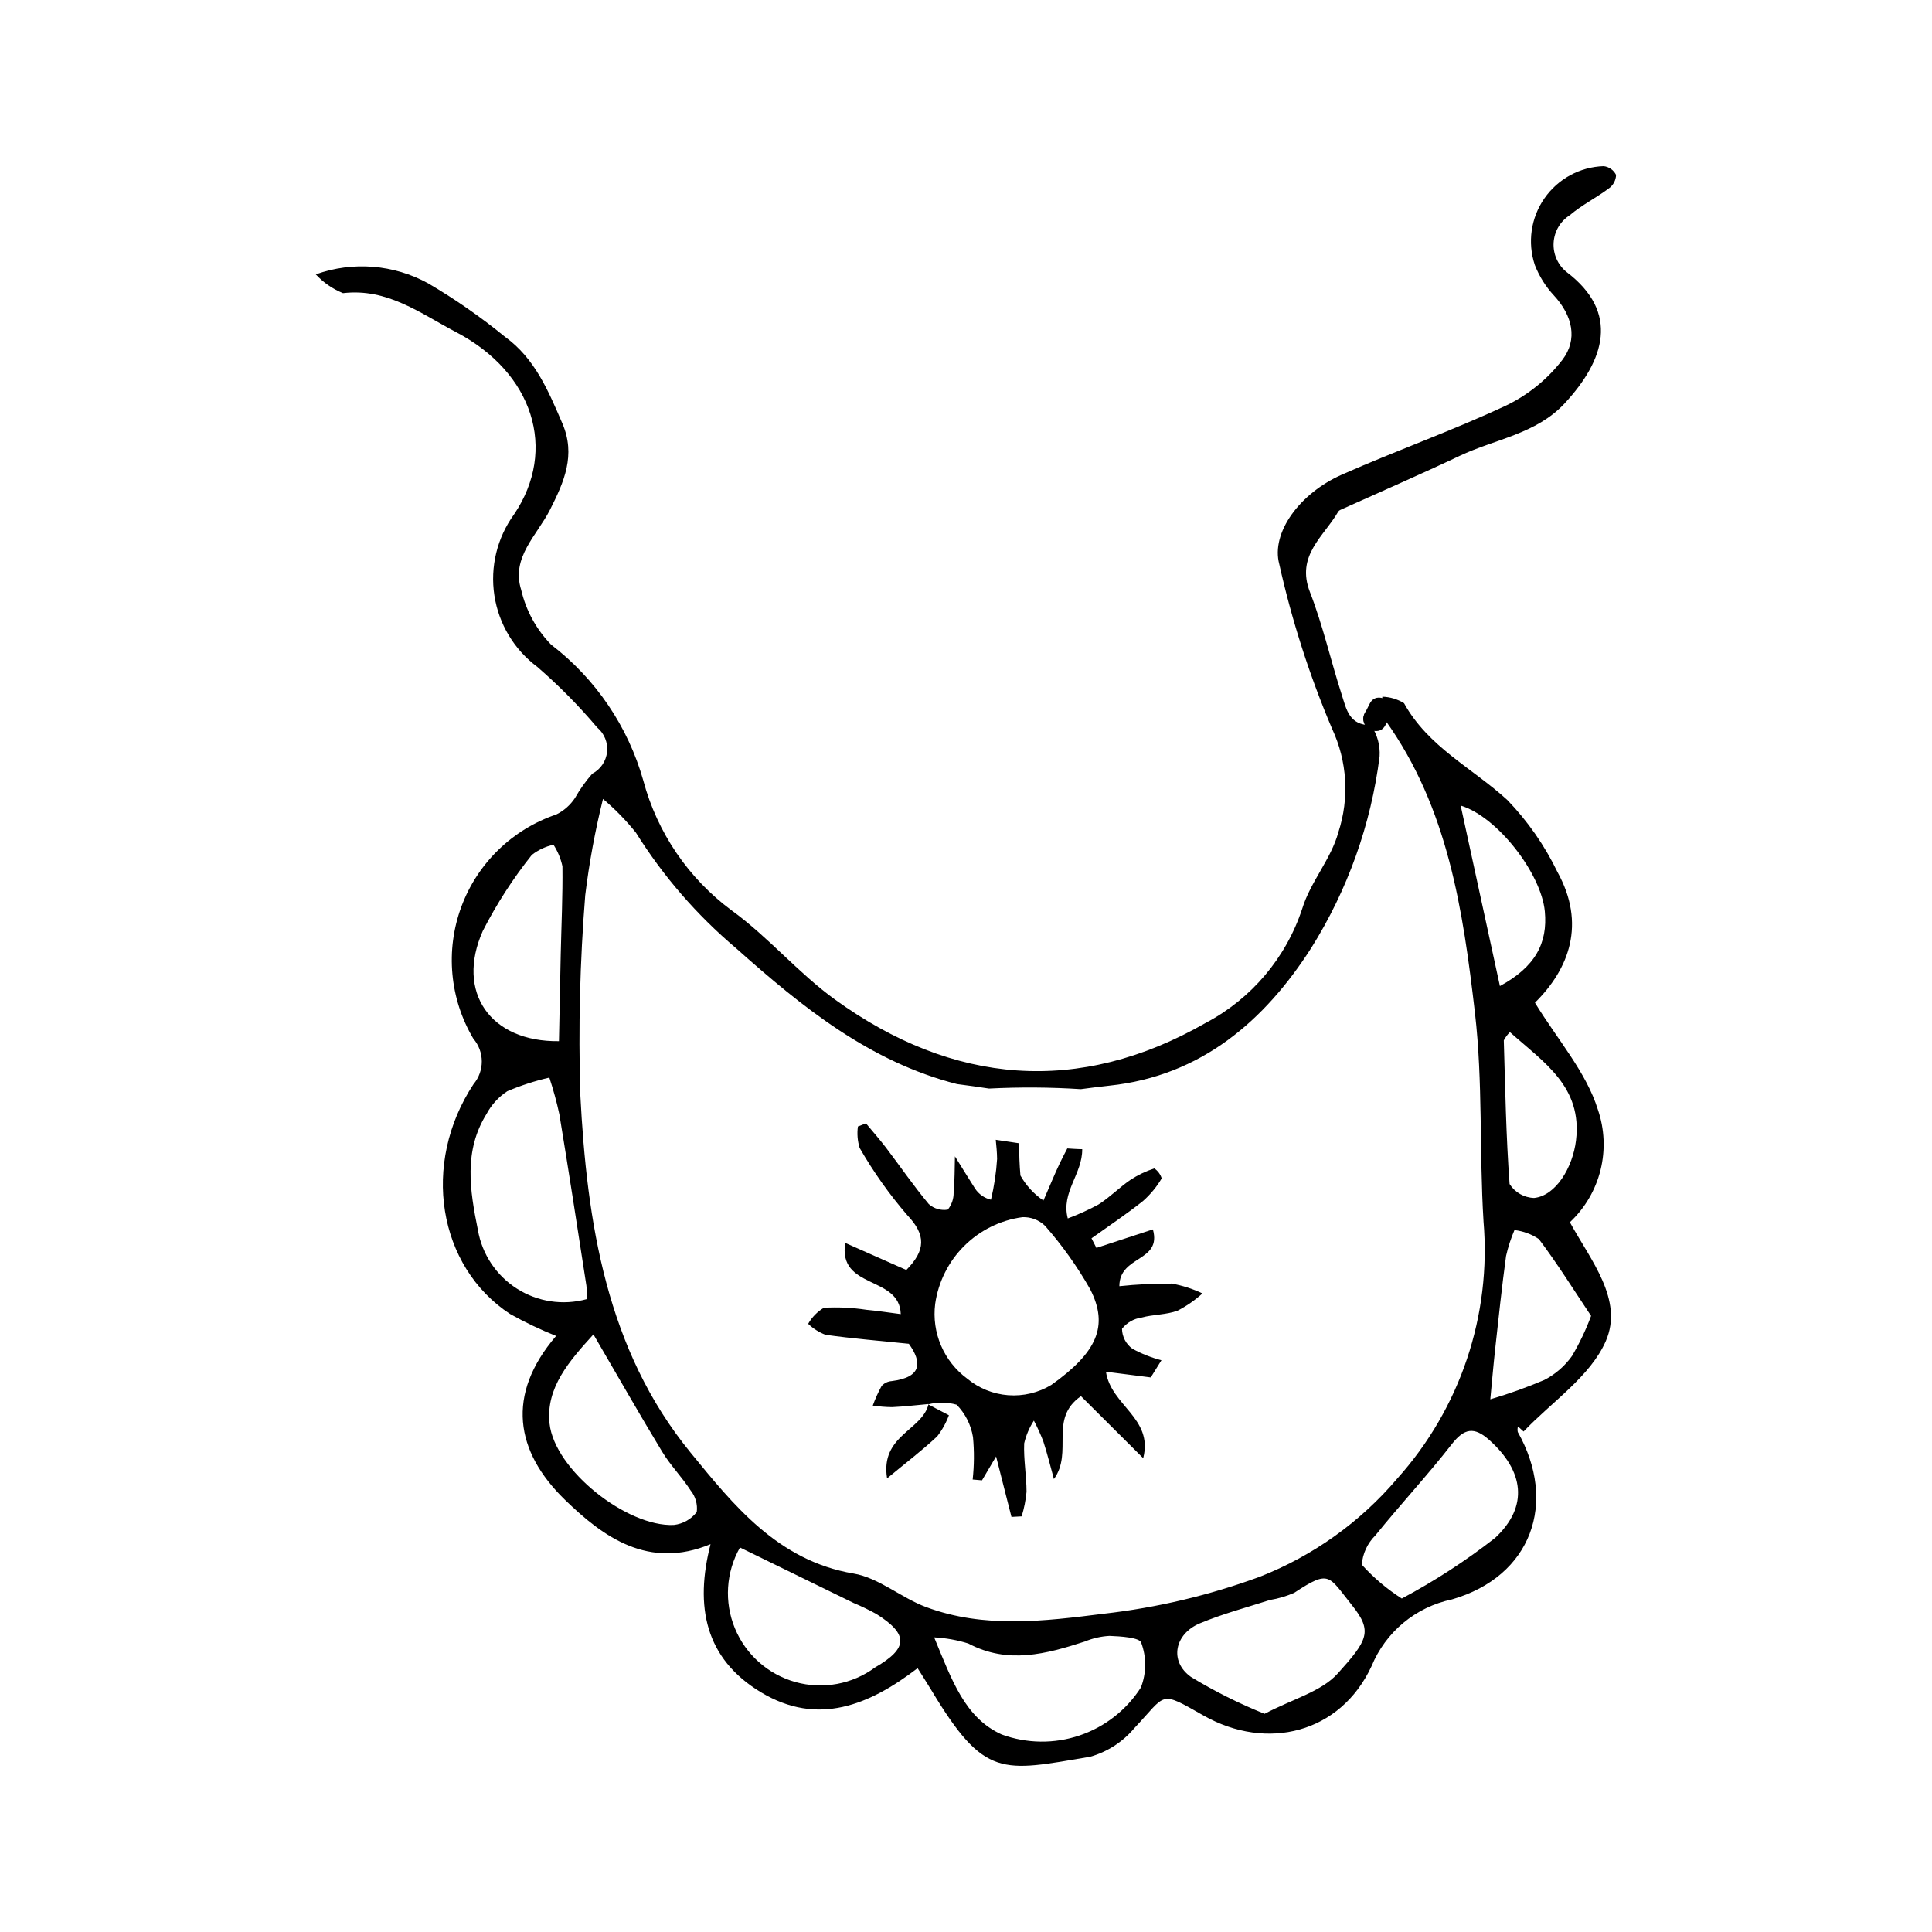 <?xml version="1.0" encoding="UTF-8"?>
<!-- Uploaded to: ICON Repo, www.iconrepo.com, Generator: ICON Repo Mixer Tools -->
<svg fill="#000000" width="800px" height="800px" version="1.1" viewBox="144 144 512 512" xmlns="http://www.w3.org/2000/svg">
 <g>
  <path d="m570.42 193.88c1.129-0.828 1.812-2.129 1.852-3.527-0.629-1.273-1.859-2.144-3.269-2.32-6.289 0.195-12.113 3.352-15.711 8.516-3.598 5.164-4.539 11.723-2.543 17.691 1.172 3 2.898 5.75 5.094 8.109 4.883 5.305 6.356 11.59 2.191 17.031-3.93 5.098-8.988 9.219-14.777 12.031-14.289 6.707-29.238 11.988-43.68 18.391-11.23 4.977-18.77 15.414-16.562 23.684v-0.004c3.332 14.938 8.016 29.539 13.992 43.625 4.031 8.602 4.629 18.418 1.676 27.445-1.91 7.082-7.41 13.16-9.566 20.219-4.285 13.047-13.473 23.922-25.621 30.324-33.602 19.238-66.961 16.387-98.207-6.203-9.746-7.043-17.68-16.59-27.422-23.641-11.445-8.488-19.684-20.598-23.375-34.363-4.039-14.344-12.617-26.992-24.445-36.051-3.918-4.027-6.66-9.047-7.93-14.52-2.738-8.594 4.234-14.484 7.644-21.242 3.723-7.375 6.898-14.461 3.25-22.914-3.711-8.605-7.277-17.215-15.23-22.938-6.394-5.227-13.188-9.953-20.312-14.133-9.129-5.016-19.973-5.887-29.785-2.383 2.008 2.172 4.469 3.871 7.211 4.981 11.793-1.387 20.523 5.379 30 10.348 20.387 10.695 26.926 31.129 15.328 48.289h-0.004c-4.488 6.195-6.359 13.91-5.203 21.477 1.156 7.562 5.246 14.367 11.383 18.938 5.699 4.934 11.004 10.305 15.867 16.062 1.895 1.586 2.875 4.016 2.613 6.473-0.262 2.457-1.734 4.621-3.922 5.769-1.754 1.984-3.293 4.148-4.594 6.457-1.234 1.863-2.941 3.363-4.945 4.348-11.648 3.941-20.898 12.93-25.164 24.465-4.266 11.531-3.094 24.375 3.188 34.949 2.961 3.457 2.984 8.547 0.055 12.035-13.965 21.141-9.453 48.355 9.668 60.918 3.938 2.207 8.016 4.152 12.207 5.824-13.387 15.613-10.805 30.652 2.328 43.41 10.227 9.938 22.156 18.57 38.598 11.773-4.223 16.469-1.473 30.324 13.371 39.258 15.043 9.055 28.719 3.41 41.504-6.394 1.527 2.434 2.602 4.094 3.621 5.789 14.172 23.574 18.699 21.617 42.105 17.68h-0.004c4.566-1.293 8.645-3.926 11.699-7.562 8.715-9.211 6.473-10.094 18.332-3.371 16.871 9.559 36.281 4.676 44.527-13.027h0.004c3.715-9.082 11.699-15.727 21.309-17.73 21.148-6.106 28.027-25.672 17.457-44.367-0.102-0.488-0.082-0.992 0.047-1.473l1.492 1.344c7.496-7.887 17.688-14.59 21.785-23.961 4.793-10.973-4.027-21.453-9.516-31.5v-0.004c3.981-3.727 6.801-8.531 8.117-13.824 1.316-5.297 1.074-10.859-0.695-16.02-3.098-9.957-10.68-18.52-16.68-28.336 9.137-9.039 13.547-20.91 5.949-34.668l-0.004-0.004c-3.387-7.019-7.871-13.453-13.281-19.062-9.215-8.426-20.957-14.047-27.355-25.637-1.727-1.07-3.711-1.664-5.742-1.715-0.215 2.086 0.031 4.191 0.727 6.168 16.684 23.223 20.66 50.488 23.812 77.656 2.113 18.215 1.133 36.766 2.262 55.121h-0.004c2.141 24.945-6.141 49.66-22.875 68.281-9.793 11.52-22.281 20.441-36.352 25.973-13.367 4.922-27.277 8.219-41.434 9.82-15.82 1.992-31.633 3.957-47.031-1.758-6.625-2.461-12.531-7.766-19.25-8.895-20.113-3.379-31.918-18.297-43.168-32.023-22.324-27.238-27.5-61.043-29.25-95.051-0.527-17.57-0.09-35.152 1.312-52.676 1.047-8.598 2.621-17.121 4.707-25.523 3.195 2.688 6.117 5.684 8.73 8.941 7.195 11.508 16.137 21.828 26.504 30.59 17.574 15.656 35.457 30.121 58.594 36.031 2.832 0.352 5.66 0.762 8.48 1.188h0.004c8.102-0.414 16.219-0.363 24.316 0.16 2.523-0.328 5.043-0.664 7.57-0.93 24.391-2.562 41.227-17.309 53.496-36.484 9.66-15.398 15.84-32.723 18.117-50.754 0.191-2.945-0.621-5.871-2.301-8.293-5.754 0.035-6.488-4.219-7.676-7.894-2.938-9.098-5.031-18.5-8.484-27.387-3.777-9.719 3.699-14.711 7.512-21.332h-0.004c0.148-0.207 0.355-0.363 0.594-0.457 10.527-4.754 21.133-9.348 31.566-14.297 9.367-4.445 20.285-5.769 27.832-13.91 10.621-11.461 14.652-24.086 0.508-34.82-2.328-1.883-3.606-4.769-3.434-7.758 0.176-2.988 1.777-5.707 4.305-7.309 3.191-2.699 7.035-4.617 10.395-7.137zm-4.766 298.85c-1.367 3.68-3.059 7.234-5.055 10.613-1.906 2.684-4.426 4.867-7.352 6.371-4.664 1.98-9.438 3.691-14.301 5.117 0.43-4.492 0.812-8.988 1.305-13.473 0.898-8.18 1.758-16.367 2.871-24.52v-0.004c0.531-2.348 1.277-4.641 2.227-6.852 2.32 0.27 4.539 1.09 6.473 2.394 4.859 6.445 9.137 13.324 13.832 20.352zm-4-46.488c-0.867 7.168-5.352 14.652-11.113 15.23-2.641-0.082-5.07-1.465-6.488-3.691-0.934-12.656-1.152-25.363-1.531-38.059h-0.004c0.418-0.816 0.969-1.559 1.629-2.195 8.988 8.027 19.234 14.43 17.508 28.715zm-30.562-88.762c9.773 2.973 21.348 18.027 22.301 28.039 0.812 8.504-2.621 14.766-11.902 19.793-3.543-16.305-6.918-31.824-10.398-47.832zm-22.621 193.44c6.609-8.18 13.797-15.898 20.262-24.191 3.297-4.231 5.926-4.68 9.863-1.18 9.246 8.215 10.629 17.645 1.605 26.027l-0.004 0.004c-7.754 6.055-16.023 11.422-24.707 16.047-3.918-2.5-7.481-5.519-10.598-8.969 0.223-2.926 1.492-5.672 3.578-7.738zm-46.484 23.273c6-2.504 12.344-4.188 18.555-6.18 2.227-0.359 4.398-1.004 6.461-1.914 9.469-6.246 9.012-4.519 15.316 3.34 5.516 6.883 4.129 9.242-3.789 18.039-4.356 4.836-11.945 6.762-19.406 10.699-6.754-2.715-13.277-5.981-19.496-9.762-5.836-4.141-4.375-11.414 2.359-14.223zm-61.379 5.348c10.461 5.555 20.625 2.797 30.863-0.516 2.086-0.867 4.297-1.375 6.551-1.5 2.953 0.113 8 0.438 8.402 1.789 1.438 3.84 1.406 8.074-0.078 11.895-3.816 5.961-9.547 10.441-16.254 12.707-6.703 2.262-13.98 2.172-20.625-0.258-9.758-4.398-13.203-14.387-17.902-25.738 3.07 0.16 6.109 0.703 9.043 1.621zm-60.508-25.441c10.441 5.102 20.242 9.891 30.047 14.672v0.004c2.078 0.867 4.109 1.848 6.086 2.938 8.578 5.394 8.465 9.094-0.312 14.164-6.062 4.477-13.852 5.91-21.109 3.887s-13.18-7.277-16.055-14.242c-2.875-6.965-2.379-14.867 1.344-21.422zm-68.156-163.39c3.644-7.133 8-13.883 12.992-20.148 1.688-1.316 3.652-2.242 5.742-2.699 1.129 1.742 1.934 3.676 2.371 5.703 0.098 7.789-0.277 15.582-0.453 23.375-0.168 7.508-0.309 15.012-0.469 22.977-18.16 0.246-27.406-12.977-20.184-29.207zm47.555 138.04c2.191 3.613 5.246 6.695 7.539 10.258h0.004c1.281 1.602 1.859 3.652 1.609 5.688-1.48 1.926-3.68 3.164-6.094 3.434-12.348 0.562-31.59-14.523-32.926-26.895-1.027-9.508 5.312-16.629 11.637-23.602 6.406 10.984 12.18 21.137 18.23 31.117zm-20.094-44.02c0.105 1.184 0.129 2.371 0.066 3.559-6.277 1.723-12.988 0.715-18.48-2.781-5.488-3.492-9.246-9.145-10.344-15.562-2.137-10.535-3.801-20.945 2.293-30.746 1.297-2.434 3.188-4.504 5.5-6.016 3.598-1.531 7.324-2.742 11.141-3.613 1.059 3.199 1.949 6.449 2.66 9.742 2.496 15.121 4.82 30.273 7.164 45.418z"/>
  <path d="m440.64 484.85c0.012-8.234 11.316-6.352 8.887-15.047l-14.969 4.902c-0.434-0.848-0.867-1.695-1.301-2.539 4.562-3.266 9.25-6.383 13.633-9.871h0.004c1.961-1.73 3.637-3.758 4.969-6.008-0.336-1.074-1.023-2.004-1.949-2.641-2.262 0.73-4.414 1.762-6.398 3.07-2.898 1.992-5.398 4.574-8.359 6.457h0.004c-2.637 1.438-5.375 2.68-8.191 3.723-1.828-6.981 3.894-11.723 3.828-18.363-0.18-0.004-0.355 0.012-0.535 0.008-1.145-0.031-2.281-0.121-3.418-0.191-0.781 1.492-1.457 2.793-2.066 4.082-1.27 2.672-2.383 5.418-4.254 9.715l-0.004 0.004c-2.516-1.707-4.602-3.977-6.098-6.625-0.25-2.84-0.359-5.691-0.32-8.543-2.074-0.297-4.144-0.609-6.219-0.93 0.172 1.684 0.336 3.367 0.355 5.043h0.004c-0.234 3.656-0.777 7.281-1.629 10.84-1.727-0.41-3.231-1.465-4.211-2.945-1.801-2.832-3.562-5.691-5.336-8.543-0.094 3.195-0.035 6.406-0.348 9.582h0.004c0.031 1.645-0.516 3.25-1.547 4.527-1.816 0.301-3.672-0.238-5.039-1.469-4.008-4.793-7.551-9.969-11.34-14.949-1.684-2.211-3.535-4.297-5.309-6.438l-2.133 0.828v-0.004c-0.262 1.906-0.105 3.844 0.457 5.684 3.633 6.328 7.863 12.297 12.629 17.82 5.004 5.258 4.875 9.32-0.254 14.531-5.027-2.231-10.176-4.512-16.195-7.18-1.926 12.434 14.395 8.543 14.719 18.871-3.352-0.43-6.246-0.887-9.156-1.148v-0.004c-3.707-0.559-7.461-0.734-11.207-0.531-1.738 1.031-3.176 2.5-4.176 4.258 1.32 1.262 2.879 2.25 4.582 2.906 7.117 1 14.293 1.582 22.105 2.387 3.488 4.859 3.562 8.879-4.57 9.891-1.016 0.074-1.961 0.535-2.648 1.285-0.914 1.672-1.699 3.41-2.348 5.203 1.691 0.246 3.398 0.387 5.113 0.41 3.234-0.148 6.453-0.535 9.68-0.824l-0.102 0.094v-0.004c2.473-0.645 5.074-0.613 7.535 0.09 2.293 2.348 3.805 5.348 4.332 8.586 0.352 3.742 0.32 7.508-0.086 11.242l2.473 0.211c1.145-1.941 2.293-3.883 3.734-6.328 1.504 5.914 2.789 10.965 4.074 16.02l2.703-0.145v-0.004c0.652-2.117 1.086-4.297 1.293-6.504-0.008-4.285-0.805-8.582-0.625-12.848h0.004c0.496-2.141 1.363-4.176 2.566-6.012 0.941 1.785 1.777 3.625 2.504 5.512 1.07 3.281 1.883 6.644 2.805 9.973 5.203-7.18-1.445-15.973 7.164-21.969 5.535 5.516 11.016 10.973 16.496 16.434 2.746-10.637-8.539-13.922-9.871-22.906 4.477 0.566 8.176 1.039 11.875 1.508l2.828-4.547 0.004-0.004c-2.684-0.695-5.269-1.719-7.699-3.051-1.699-1.23-2.723-3.191-2.75-5.289 1.266-1.617 3.109-2.68 5.141-2.965 3.133-0.855 6.578-0.727 9.59-1.836 2.383-1.23 4.598-2.766 6.586-4.57-2.582-1.223-5.312-2.098-8.121-2.609-4.644-0.027-9.281 0.203-13.898 0.688zm-18.039 26.184-0.004-0.004c-3.43 2.07-7.418 3.019-11.414 2.719-3.996-0.305-7.797-1.84-10.875-4.402-3.043-2.25-5.434-5.269-6.922-8.746-1.492-3.481-2.027-7.293-1.555-11.047 0.824-5.824 3.527-11.223 7.699-15.371 4.172-4.152 9.586-6.828 15.414-7.621 2.223-0.094 4.383 0.73 5.984 2.273 4.547 5.172 8.555 10.797 11.957 16.785 5.031 9.797 1.805 16.812-10.289 25.414z"/>
  <path d="m389.98 516.18 5.488 2.875c-0.738 2.012-1.781 3.894-3.094 5.59-3.832 3.602-8.043 6.797-13.285 11.137-1.871-11.402 9.332-12.676 10.992-19.691z"/>
  <path d="m508.32 337.65c1.699-0.059 3.043-1.453 3.043-3.148 0-1.699-1.344-3.09-3.043-3.148-1.695 0.059-3.043 1.449-3.043 3.148 0 1.695 1.348 3.09 3.043 3.148z"/>
  <path d="m507 330.46-1.277 2.508c-1.836 3.606 3.594 6.793 5.438 3.18l1.277-2.508c1.836-3.606-3.594-6.793-5.438-3.18z"/>
 </g>
</svg>